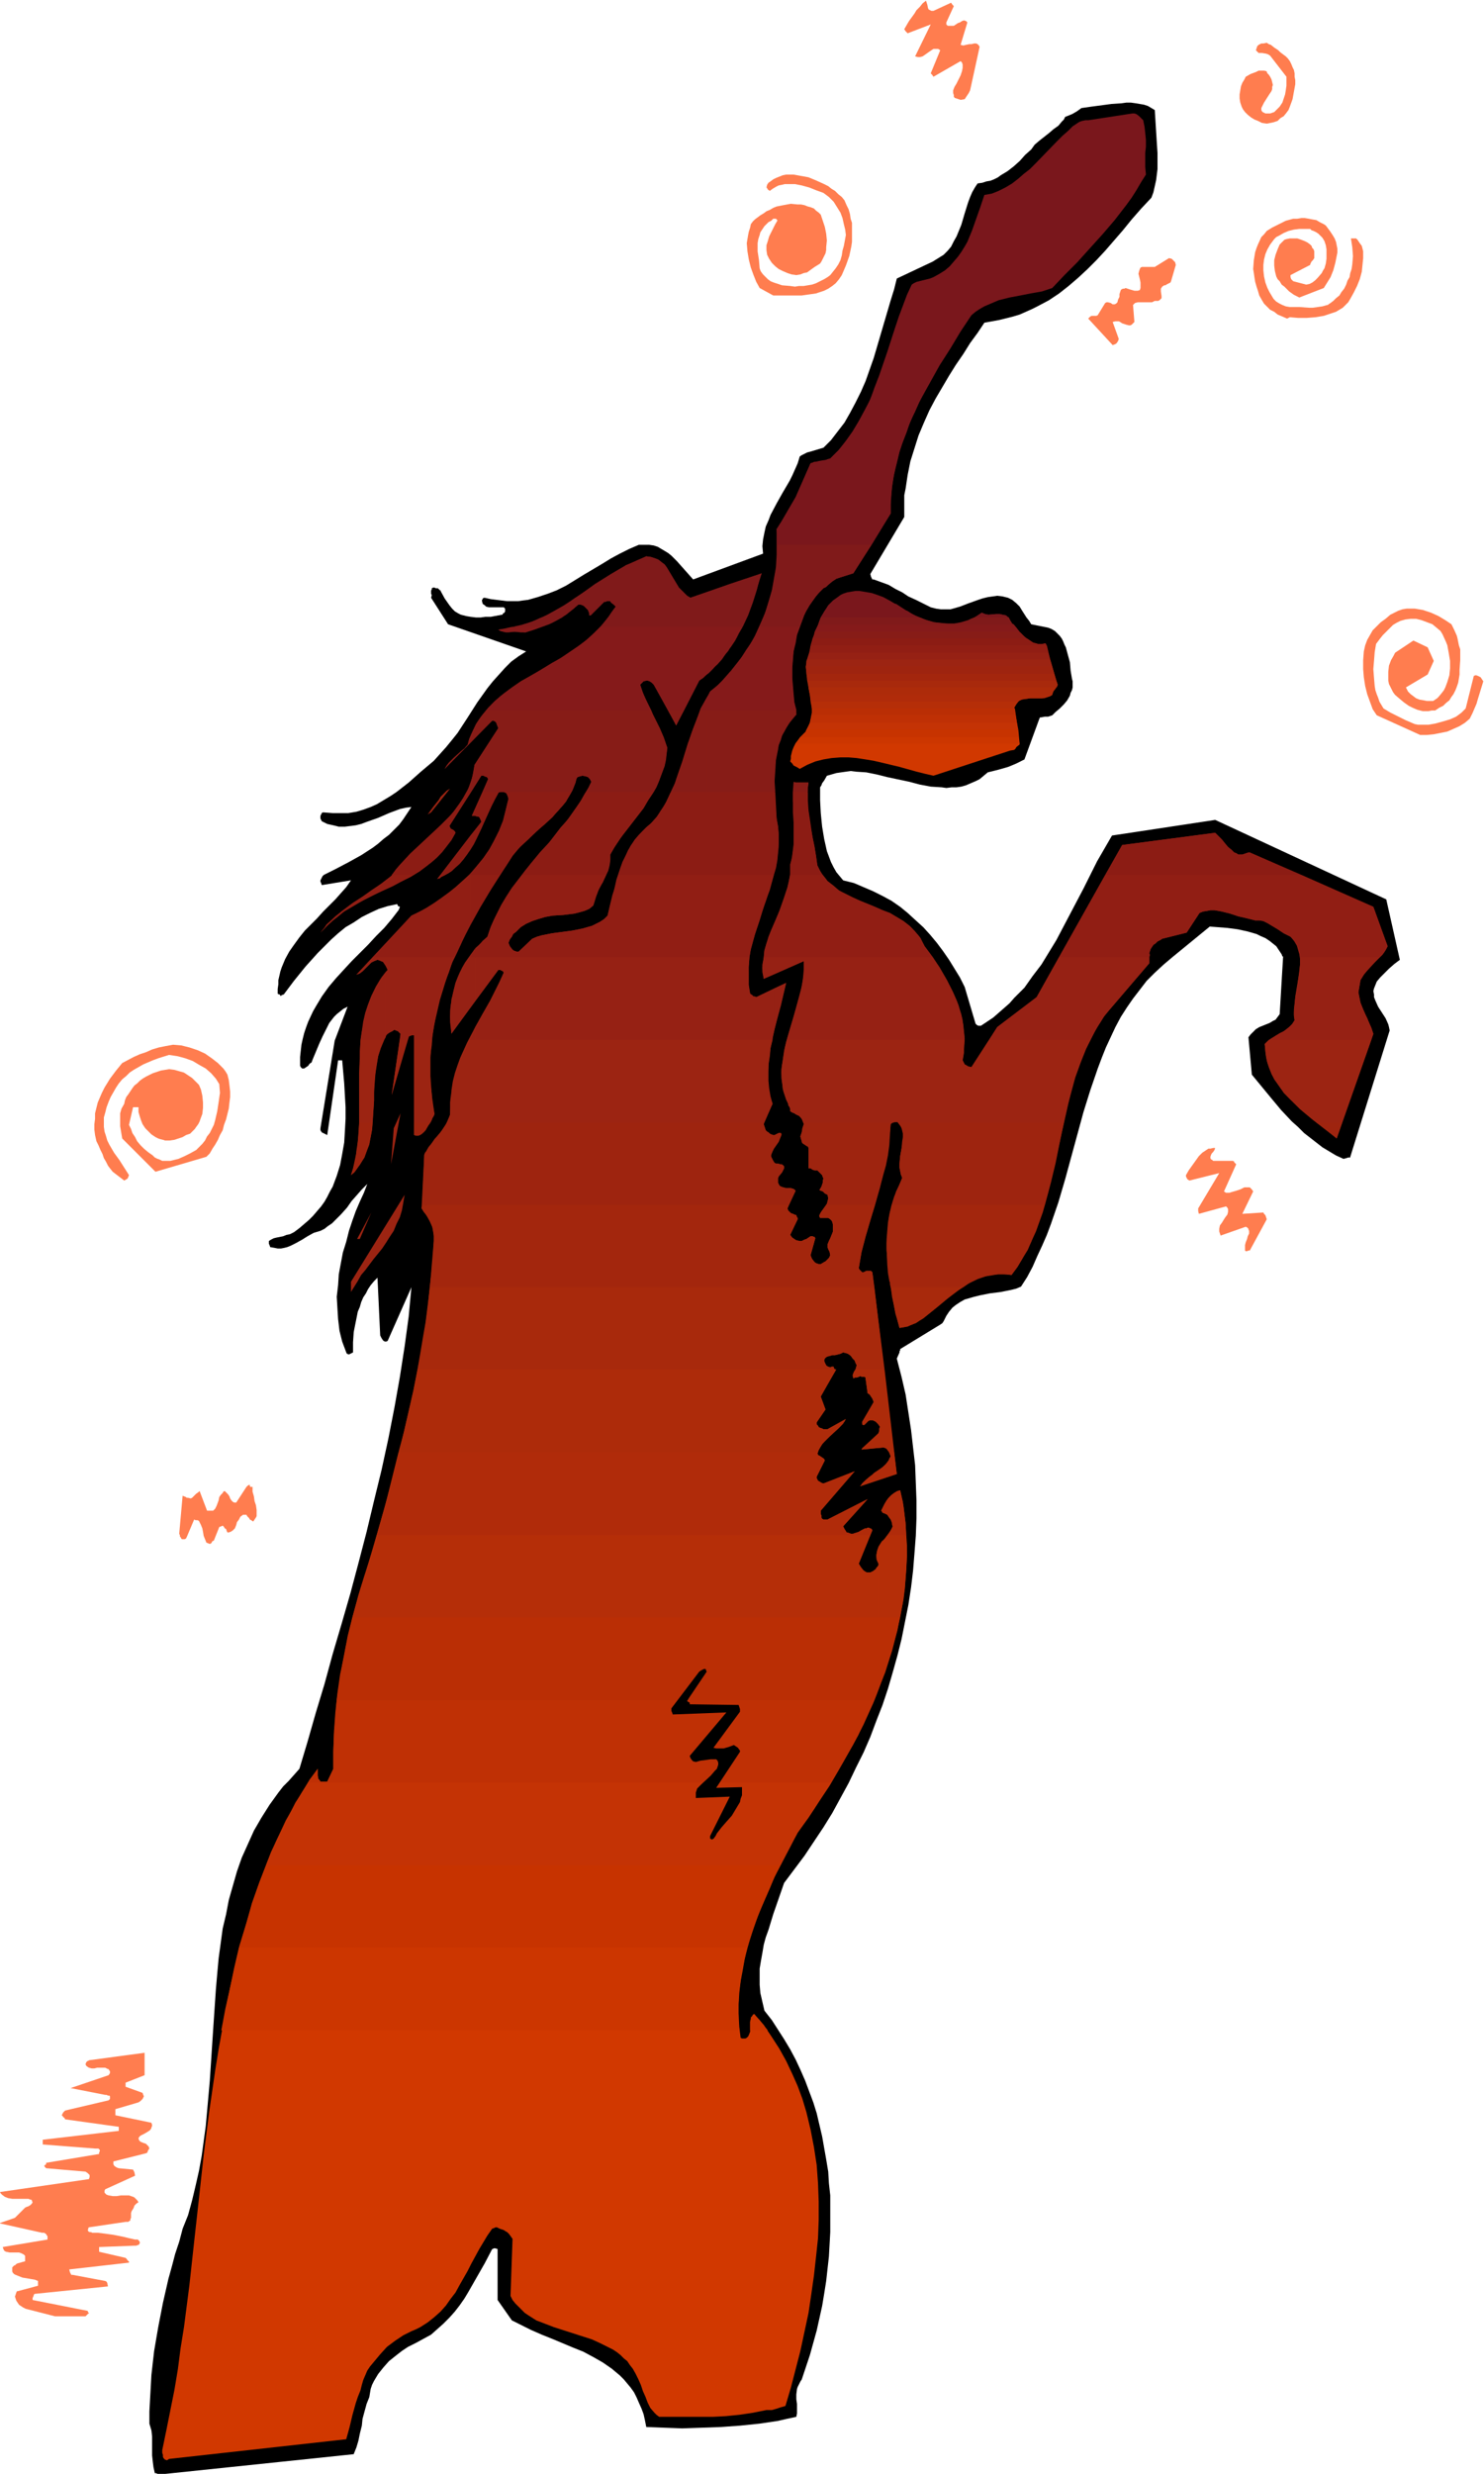 <svg xmlns="http://www.w3.org/2000/svg" fill-rule="evenodd" height="588.515" preserveAspectRatio="none" stroke-linecap="round" viewBox="0 0 2186 3642" width="353.267"><style>.brush1{fill:#000}.pen1{stroke:none}.brush2{fill:#d13800}.brush3{fill:#cc3600}.brush4{fill:#c73300}.brush5{fill:#c43305}.brush6{fill:#bf3005}.brush7{fill:#ba2e05}.brush8{fill:#b52e08}.brush9{fill:#b02b0a}.brush10{fill:#ad2b0a}.brush11{fill:#a8290c}.brush12{fill:#a3260d}.brush13{fill:#9e240f}.brush14{fill:#9c2412}.brush15{fill:#962114}.brush16{fill:#911e14}.brush17{fill:#8c1c14}.brush18{fill:#871c17}.brush19{fill:#851a1a}.brush20{fill:#801a1a}.brush21{fill:#7a171c}.brush22{fill:#ff7d4f}</style><path class="pen1 brush1" d="m234 3643 287-30 2-5 2-5 3-10 2-10 3-12 1-10 3-11 3-11 4-10 1-6 1-6 2-6 3-6 3-5 3-5 8-10 8-9 10-8 9-7 9-6 12-6 11-6 11-6 9-8 9-8 9-9 8-9 7-9 7-10 6-10 12-21 12-21 11-21h1l1-1h3l3 1v75l21 30 14 7 14 7 16 7 15 6 31 13 15 6 15 8 14 8 13 9 6 5 6 5 6 6 5 6 5 6 5 7 4 8 3 7 4 9 3 8 2 9 2 10 26 1 27 1 29-1 28-1 28-2 29-3 27-4 13-3 14-3 1-5v-14l-1-7v-7l1-8 1-3 2-4 2-4 2-3 6-18 6-18 5-18 5-18 4-18 4-18 3-18 3-19 2-18 2-18 1-18 1-18v-54l-2-18-1-17-3-18-3-17-3-17-4-17-4-17-5-16-6-16-6-16-7-16-7-15-8-15-9-15-9-14-9-14-11-14-3-13-3-13-1-12v-24l2-12 2-11 2-12 3-11 4-11 7-23 8-23 8-23 15-20 15-20 14-21 14-21 13-21 12-22 12-22 11-23 11-22 10-23 9-24 9-23 8-24 7-24 7-25 6-24 5-25 5-25 4-26 3-25 2-25 2-26 1-26v-26l-1-26-1-26-3-26-3-26-4-26-4-26-6-26-7-27 4-9v-2l1-1v-2l59-36 3-2 2-3 2-4 2-4 4-6 5-6 5-4 6-4 7-4 7-2 7-2 8-2 15-3 16-2 15-3 8-2 7-3 9-14 8-15 7-16 7-15 7-16 6-16 11-32 10-34 9-33 18-66 10-32 11-32 6-16 6-15 7-15 7-15 8-15 9-14 9-13 10-13 10-13 12-12 13-12 13-11 55-45 13 1 13 1 15 2 14 3 7 2 7 2 6 3 7 3 6 4 5 4 5 4 4 6 2 3 2 3 1 3h1v1l-5 84-3 4-3 4-4 2-5 3-10 4-5 2-5 3-2 2-3 3-3 3-3 4 5 55 14 17 14 17 15 18 16 17 9 8 9 9 9 7 9 7 9 7 10 6 10 6 11 5 4-1 3-1h3v-1l58-186-1-5-1-4-4-9-11-17-4-9-2-5v-4l-1-5 1-4 2-5 2-5 5-6 5-5 4-4 4-4 8-7 4-3 4-3-20-89-252-117-152 23-11 19-11 19-20 40-20 38-10 19-10 19-11 18-11 18-13 17-12 17-15 15-7 8-8 7-8 7-8 7-9 6-9 6h-4l-2-1-2-2-16-54-7-14-8-13-8-13-9-13-9-12-10-12-10-11-11-10-12-11-11-9-13-9-13-7-14-7-14-6-14-6-16-4-5-6-5-6-4-7-4-8-3-8-3-8-2-9-2-9-3-18-2-20-1-19v-19l2-3 1-3 3-4 4-7 7-2 7-2 7-1 7-1 7-1 8 1 15 1 15 3 16 4 33 7 15 4 16 3 16 1 7 1 8-1h7l7-1 7-2 7-3 7-3 6-3 6-5 6-5 16-4 14-4 12-5 12-6 22-60 1-2h2l5-1h5l6-2 5-5 6-5 6-6 5-6 4-7 1-4 2-4 1-4v-9l-1-4-2-12-1-12-3-11-3-11-2-4-2-5-2-4-3-4-4-4-3-3-5-3-5-2-25-5-3-5-4-5-7-11-3-5-5-5-6-5-6-3-8-2-8-1-7 1-7 1-8 2-6 2-14 5-13 5-7 2-7 2h-14l-7-1-8-2-12-6-10-5-11-5-9-6-10-5-10-6-11-4-11-4h-2l-1-2-1-2-1-4 50-84v-32l2-10 3-20 4-20 6-19 6-19 8-19 8-18 9-17 10-17 10-17 10-16 11-16 10-16 11-15 10-15 11-2 11-2 20-5 10-3 9-4 9-4 8-4 17-9 15-10 14-11 14-12 14-13 13-13 13-14 13-15 13-15 13-16 14-16 15-16 3-8 2-9 2-9 1-8 1-8v-24l-1-15-1-16-1-16-1-16-5-3-5-3-6-2-6-1-6-1-7-1h-7l-7 1-15 1-15 2-15 2-14 2-7 5-7 4-5 2-5 2-2 4-3 3-5 6-7 5-7 6-14 11-7 6-5 7-9 8-8 9-9 8-9 7-10 6-4 3-6 3-5 2-6 1-6 2-7 1-4 6-4 7-3 7-3 8-5 16-5 17-7 17-4 7-4 8-5 6-6 6-8 5-8 5-53 25-4 16-5 16-10 34-10 34-5 17-6 17-6 17-7 16-8 16-8 15-8 14-10 13-10 13-11 11-10 3-10 3-4 1-4 2-4 2-3 2-3 10-4 9-4 9-4 8-10 17-9 16-9 17-3 8-4 9-2 9-2 10-1 10 1 11-103 38-8-9-8-9-8-9-8-8-5-4-5-3-5-3-5-3-6-2-7-1h-15l-14 6-14 7-13 7-13 8-27 16-13 8-13 8-14 7-13 5-15 5-14 4-8 1-7 1h-16l-8-1-8-1-8-1-9-2h-1l-2 1v1l-1 1v2l1 4 3 2 2 2 4 1h22l1 1 1 1v4l-1 2-2 1-1 2h-1l-16 3h-8l-7 1h-7l-8-1-6-1-8-2-4-2-5-3-4-4-4-5-7-10-6-11v-1h-1l-3-3h-3l-2-1h-2l-2 1v2l-1 1v5l1 2-1 4 25 39 115 40-11 7-11 8-9 9-9 10-9 10-8 10-15 21-14 22-15 23-8 10-9 11-9 10-9 10-19 16-18 16-9 7-9 7-9 6-10 6-10 6-9 4-11 4-10 3-12 2h-23l-13-1h-2l-1 1-2 4v4l1 2 1 2 8 4 9 2 8 2h9l8-1 8-1 8-2 8-3 17-6 16-7 16-6 9-2 8-1-6 9-6 9-6 8-7 7-8 8-8 6-8 7-8 6-17 11-18 10-19 10-18 9-2 2-2 4-1 2v2l1 2 1 3 43-7-7 10-8 9-8 9-9 9-9 9-9 10-18 18-8 10-8 11-7 10-6 11-5 12-2 6-3 13v6l-1 7v7l2 1h1l1 2h1l1-1 3-1 15-20 17-21 9-10 9-10 10-10 10-10 10-9 11-9 12-7 12-8 12-6 13-6 13-4 14-3 1 2v1h1l2 1-1 3-1 2-10 13-11 13-12 12-12 13-24 24-12 13-11 12-11 13-10 14-9 15-4 7-7 15-3 8-3 9-2 8-2 9-1 9-1 9v13l1 2 1 1 1 1h3l3-2 3-2 2-3 3-2 1-3 5-12 5-12 5-11 5-10 5-10 7-9 4-4 5-4 5-4 6-3-19 50-21 129v3l2 3 2 1 2 1 2 1 2 1 16-110h6l3 34 1 18 1 17v17l-1 18-1 17-3 17-3 16-5 16-3 8-3 8-4 7-4 8-4 7-5 7-6 7-6 7-6 6-7 6-7 6-8 6-6 3-5 1-5 2-5 1-5 1-4 1-4 2-3 2v4l1 2 1 3 6 1 5 1h5l5-1 4-1 5-2 8-4 9-5 8-5 9-5 10-3 6-3 5-4 6-4 4-4 9-9 9-10 7-10 8-9 7-8 8-8-5 13-6 13-6 14-5 14-5 15-4 16-5 16-3 16-3 16-1 16-2 17 1 17 1 16 2 17 4 16 6 16 1 2 3 1 2-1 4-2v-15l1-15 3-15 3-15 3-7 2-7 3-7 4-6 3-6 4-6 5-6 5-5 4 85 2 4 2 3 1 1 2 1h2l2-1 35-79-2 21-2 22-6 44-7 45-8 45-9 46-10 46-11 45-11 46-12 46-12 45-13 45-13 44-6 22-6 22-13 43-12 42-12 40-8 9-8 9-8 8-7 9-13 18-12 19-11 19-9 20-9 20-7 20-6 21-6 21-4 21-5 21-3 22-3 22-2 22-2 23-3 44-3 45-3 46-4 45-2 22-3 22-3 22-4 22-5 22-5 21-6 22-8 20-5 19-6 18-5 19-5 18-8 35-7 36-6 35-4 35-1 18-1 18-1 18v18l3 10 1 9v28l1 9 1 8 2 9h2l2 1 2 1z"/><path class="pen1 brush2" d="m249 3620 261-29 5-18 4-17 5-18 3-9 4-10 2-8 2-7 3-7 3-7 4-6 5-6 5-6 5-6 10-11 12-9 12-8 12-6 7-3 6-3 11-7 10-8 9-8 8-9 7-10 7-9 6-11 12-21 5-10 12-22 6-10 6-10 7-10 3-1 2-1h2l2 1 2 1 3 1 3 1 3 2 2 1 3 3 5 7-3 84 3 6 4 5 5 5 5 5 4 4 6 4 11 7 13 5 13 5 56 18 13 6 12 6 6 3 6 4 5 4 5 5 5 4 4 6 4 5 4 7 4 8 4 9 3 9 4 9 3 8 4 8 6 7 3 3 4 3h79l19-1 20-2 20-3 20-4h8l7-2 6-2 7-2 8-27 7-27 7-27 6-28 6-28 4-27 4-28 3-27 3-28 1-27v-27l-1-27-2-27-4-26-5-26-6-25H308l-8 63-7 64-7 63-7 64-8 62-5 31-4 31-5 30-6 30-6 30-6 29v4l1 3v3l1 2 1 1 1 1 3 1 3-2zm939-510-6-20-7-19-8-18-9-19-10-18-11-17-12-18-14-16-2 1-1 2-2 2v2l-1 5v14l-2 5-1 2-2 2-2 1h-5l-2-1-2-16-1-17v-16l1-17 2-17 3-16 3-17 4-17H352l-7 30-6 29-6 30-11 61-5 31-9 62h880z"/><path class="pen1 brush3" d="M1119 2974v15h12l-6-7-6-8zm0-228v68l15-34 7-17 9-17h-31zm0 68v-68H392l-11 29-10 29-9 30-9 30-7 31-7 31-7 31-6 32h763l-1-11v-11l-1-11 1-11v-11l2-11 3-22 5-22 6-22 7-22 8-21zm0 175v-15l-2-2-2-2-4-5-2 2-2 3-1 3-1 3v13h14z"/><path class="pen1 brush4" d="m1101 2867 7-22 8-23 9-22 9-22 10-21 10-20 11-20 10-19 25-36 12-19 12-19H454l-9 14-8 14-8 14-8 14-14 30-13 30-12 31-11 31-9 33-10 32h749z"/><path class="pen1 brush5" d="m1150 2746 13-25 6-12 6-11 16-22 15-23 16-24 14-24 14-25 14-25 12-26 12-26H496l-2 25-2 26-1 25v25l-9 19h-10l-1-2-2-2-1-5v-10l-12 16-10 17-11 17-9 18-9 18-9 18-9 19-7 19h758z"/><path class="pen1 brush6" d="m1326 2381-4 17-4 16-4 16-5 16-5 16-6 15-6 16-6 15-14 31-15 29-16 28-17 28H454l7-10 7-10v10l1 5 2 2 1 2h10l9-19v-27l1-28 2-28 3-28 4-28 6-28 5-28 7-28h807z"/><path class="pen1 brush7" d="m1335 2260 1 15v16l-1 16-1 16-1 15-2 16-3 15-3 15-3 16-4 15-4 15-5 15-10 29-11 29H496l4-26 4-26 5-26 6-26 6-25 7-26 8-26 8-25 6-19 5-18h727l-17 42 3 5 4 5 3 2 2 1h5l4-2 4-3 1-2 2-2 1-2v-2l-1-4-1-3-1-3v-3l1-5 2-6 3-5 3-4 4-5 3-4h28z"/><path class="pen1 brush8" d="M1294 2277v104h32l4-22 3-24 2-23 1-23-1-24-1-23-3-24-5-24-4 1-5 3-4 3-4 4-3 4-3 5-5 10 1 1 1 2 3 1 4 2 2 3 3 4 2 5v2l1 3-2 4-2 4-5 7-3 4-4 3-5 8zm0-112v14l27-9-4-32h-7l1 3 1 3-1 3-2 3-4 6-5 4-6 5zm0 14v-14l-7 4-3 3-4 3-7 6-3 3-3 4 27-9z"/><path class="pen1 brush8" d="M1294 2381v-104l-2 6-1 6v6l1 3 2 4v2l-1 2-2 2-1 2-4 3-4 2h-5l-2-1-3-2-4-5-3-5 20-49-1-2-2-1-2-1h-2l-2 1h-2l-5 3-5 3-5 1-3 1h-3l-2-1-3-1h-1l-1-2-2-3-1-2-1-2 36-40-59 30h-6l-2-1-1-2v-3l-1-2v-5l50-58-46 18-3-1-3-2-2-1-1-2-1-2v-2l12-24-1-2-1-1-3-2-3-2-2-1-1-3h1v-1H587l-10 40-10 40-23 79-6 21-7 21-6 21-6 21h775z"/><path class="pen1 brush9" d="m1335 2260-1-16-2-17-2-16-4-17-4 1-5 3-4 3-4 4-3 4-3 5-5 10 1 1 1 2 3 1 4 2 2 3 3 4 2 5v2l1 3-1 3-2 3-2 3-3 4h28zm-65-8v8h12l3-7-1-2-2-1h-7l-5 2zm0-41v5l8-9-8 4zm0-27v3l51-17-18-154h-33v11h3l2 1v1l3 22 3 2 2 3 2 3 2 5-17 29v4l1 1h2l1-1 2-2 3-3 2-1h5l2 1 2 1 3 3 3 4v1l-1 3v3l-1 3-24 22v2l31-3h2l2 1 3 3 2 4 2 5-2 3-1 3-4 5-5 5-6 4-6 4-3 3-3 2-6 5-6 6zm0-157v-11h-10l-2 4-1 2v7h1l1-1h3l3-1 2-1 2 1h1zm0 70v-4 4zm0 37v-2l-1 2h1zm0 53v-3l-1 2-2 2 3-1z"/><path class="pen1 brush9" d="M1270 2216v-5l-51 26h-6l-2-1-1-2v-3l-1-2v-5l50-58-46 18-3-1-3-2-2-1-1-2-1-2v-2l12-24-1-2-1-1-3-2-3-2-2-1-1-3 1-3 2-3 4-7 6-6 6-6 13-12 5-6 3-3 2-4-27 15h-6l-2-1-3-1-2-1-1-2-2-2v-3l13-19-7-19 22-40H615l-6 31-14 61-7 31-16 60-17 61h715v-8l-5 3-6 2-2 1h-3l-3-1-3-1h-1l-1-2-2-3-1-2-1-2 28-31z"/><path class="pen1 brush10" d="M1315 2126v12h2l-2-12zm0-231v17l4 22 3 10 3 11 6-1 6-1 6-3 6-2 6-4 5-3 11-9 11-9 12-10 12-9 12-9h-103zm0 17v-17h-3l2 9 1 8zm0 226v-12l-27-231H633l-3 31-4 30-5 31-6 30-6 30-7 31-7 30-8 30h618l1-3 2-4 4-6 5-6 7-6 12-11 6-6 2-4 2-3-27 15h-6l-2-1-3-1-2-1-1-2-2-2v-3l13-19-7-19 23-40h-2l-1-1-1-2v-1h-3l-2 1-3-1-2-1-1-1-1-2-1-2-1-3 1-3 2-2 2-1 4-1 3-1h4l4-1 4-1 4-2 4 1 3 1 3 2 2 2 2 3 3 3 1 3 2 4-1 3v2l-3 4-2 5v2l1 3h1l1-1h3l3-1 2-1h5l2 1 1 1v1l3 22 3 2 2 3 2 3 2 5-17 30 1 1v2h1v1l2-1 1-1 2-2 2-2 2-1h5l2 1 2 1 3 3 3 4v1l-1 3v3l-1 3-25 24 32-3 3 1 2 1 2 3 2 2h5z"/><path class="pen1 brush11" d="M1231 2016h1-2l-1-1-1-2v-1h-3l-2 1-3-1-2-1-1-1-1-2-1-2-1-3 1-3 2-2 2-1 4-1 3-1h4l4-1 4-1 4-2 4 1 3 1 3 2 2 2 2 3 3 3 1 3 2 4-1 3-1 3h43l-18-143-2-2h-7l-4 2h-2l-2-2-2-2-1-2 4-23 6-23 7-24 7-23h-72l-5 7-3 4-2 4v2l1 2h12l3 2 2 2 1 2 1 4v10l-2 5-2 5-2 4-2 5v4l1 3 2 4 1 5-1 2-1 2-3 3-2 2-2 1-5 3h-3l-3-1-2-1-2-2-3-4-2-5 7-25-1-2h-1l-2-1h-3l-3 2-3 2-3 1-4 2h-3l-5-1-3-2-3-2-3-4 11-23v-2l-1-1-1-3-3-1-2-1-3-1-2-2-2-2-1-3 2-5H622l-1 5 4 4 3 6 4 5 3 6 2 7 1 6 1 7v7l-2 24-2 24-2 23-3 24-3 24-4 23-4 24-4 23h616zm83-242-3 11-2 11-1 11-1 12-1 11v11l1 11 1 11 3 23 3 23 5 23 6 23 5-1 5-1 9-3 9-5 9-6 9-7 10-8 18-15 10-8 10-6 10-7 11-5 6-2 6-2 6-1 6-1 6-1h13l7 1 8-11 8-13 6-12 7-13 5-13 5-14 5-13 4-14h-224z"/><path class="pen1 brush12" d="M1310 1788v98l1 2v3l1 4h106l8-5 8-4 8-4 9-3 9-2 10-1h9l11 1 9-12 7-12 8-13 6-14 6-13 5-14 5-14 4-14 8-30 7-29 6-30 6-29h-244l3 3 2 5 2 4v15l-2 11-2 11-1 11v6l1 5 1 5 2 5-6 14-6 14-4 13-3 13zm0-135v21l1-9 1-10 2-2h-4zm630 0 15 11 7 6 7 6 8-23h-37zm-630 21v-21h-126v2l-2 6-1 6-2 6 1 4 1 3v1l1 2 3 2 3 2 2 1 1 2v30h3l3 2 3 1h4l2 2 5 5 1 3 1 2-1 3v3l-2 6-3 5 2 1 3 1 3 3 4 2 1 5-1 4-1 4-2 3-5 7-2 3-2 4v2l1 2h12l3 2 2 2 1 2 1 4v10l-2 5-2 5-2 4-2 5v4l1 3 2 4 1 5-1 2-1 2-3 3-2 2-2 1-5 3h-3l-3-1-2-1-2-2-3-4-2-5 7-25-1-2h-1l-2-1h-3l-3 2-3 2-3 1-4 2h-3l-5-1-3-2-3-2-3-4 11-23v-2l-1-1-1-3-3-1-2-1-3-1-2-2-2-2-1-3 12-26-1-1-1-1-2-1-3-1h-7l-4-1-3-1-2-1-1-1-2-4v-6l1-3 5-6 3-6v-3l-2-2-2-1h-2l-3-1h-3l-2-1-2-3-1-2-1-2-1-2v-3l2-5 2-4 7-10 2-5 2-5v-2l-1-1h-3l-4 2-2 1h-2l-3-1-2-1-2-2-2-1-2-2-1-3-1-3-1-3v-2H658l-3 5-4 6-7 9-8 10-4 6-4 6v94l5 9 4 9 1 5 1 5v10l-2 35-2 16-2 17h655l-3-22-2-2h-7l-4 2h-2l-2-2-2-2-1-2 2-12 2-12 6-23 7-24 7-23 7-24 6-25 3-12 2-12 2-13 1-13z"/><path class="pen1 brush12" d="M1310 1886v-98l-2 12-1 12-1 13v12l1 25 1 12 2 12zm-682-233v9l3-5 3-4h-6zm0 9v-9h-18v18l3 1h2l3-1 2-1 2-2 2-1 4-5zm0 127v-94l-1 1-1 1-1 3-4 79 3 5 4 5zm-99-136-1 19-2 20-4 19-2 9-3 10 5-4 3-4 6-9 6-9 3-9 4-10 2-11 2-10 1-11h-20z"/><path class="pen1 brush13" d="m1161 1750 1 24 10-21-1-1-1-1-2-1h-7zm0-219v96l2 3 1 3v3l3 2 3 1 3 2 3 1 2 2 3 3 1 3 2 5-2 6-1 6-2 6 1 4 1 3v1l1 2 3 2 3 2 2 1 1 2v30h3l3 2 3 1h4l2 2 5 5 1 3 1 2-1 3v3l-2 6-3 5 2 1 3 1 3 3 4 2 1 5v4l-1 3-2 3h72l8-29 4-15 4-14 3-15 2-15 1-16 1-15 1-1 2-1 3-1h4l3 4 3 4 1 5 1 4v5l-1 6-1 11-2 11-1 11v6l1 5 1 5 2 5-4 10-5 10-3 10-3 10h224l5-15 4-16 7-31 7-31 7-31 7-31 4-16 4-15 5-14 5-15 6-14 7-14h-149l-26 40-5-1-3-2-2-1-1-2-1-2-1-2 1-8 1-8 1-14h-260zm708 0-6 6 1 12 2 12 3 10 4 10 6 10 6 9 6 9 8 8 8 8 8 8 18 15 36 28 51-145h-151zm-708 96v-96h-2l-3 12-2 13-2 12-1 11 1 12 1 12 4 11 2 6 2 5v2z"/><path class="pen1 brush13" d="M1161 1774v-24l-3-1h-4l-3-1-2-2-1-1-2-4v-6l1-3 5-6 3-6v-3l-2-2-2-1h-2l-3-1h-3l-2-1-2-3-1-2-1-2-1-2v-3l2-5 2-4 7-10 2-5 2-5v-2l-1-1h-3l-4 2-2 1h-2l-3-1-2-1-2-2-2-1-2-2-1-3-1-3-1-3 13-30-3-11-2-12-1-11v-24l2-12 1-12 3-12H691l-6 12-6 13-4 13-4 13-4 14-2 15-1 15-1 15-3 7-3 7-4 6-4 6-9 10-4 6-5 6v85h531-1zm-530-243v125l5-8 2-4 2-4-2-14-2-14-1-14-1-14v-27l1-13 1-13h-5zm0 125v-125h-21v140l3 1h3l3-1 3-2 2-2 3-3 4-8zm0 118v-85l-6 11-3 74h9zm-100-243-1 25-1 24v26l1 25-1 25-2 25-2 13-1 12-3 12-4 12 5-5 4-5 4-5 3-5 3-6 3-6 4-11 3-13 2-12 1-14 1-13 1-14v-13l1-14 1-13 2-13 2-13 4-12 5-12h-35zm58 0-12 81 23-81h-11z"/><path class="pen1 brush14" d="M1141 1455v60l9-34 4-17 4-17-17 8z"/><path class="pen1 brush14" d="M1141 1409v25l43-19v12l-1 12-2 14-3 13-4 13-4 14-8 27-4 14-3 13-2 14-2 13v13l1 7 1 6 1 7 2 6 2 6 3 6 2 4 1 3v4l3 1 3 2 5 3 3 1 2 3 2 3 2 4h130l3-1h6v1h244l5-23 6-22 6-22 8-22 8-20 5-10 5-10 5-10 6-9 6-10 7-8 59-69v-9h-133l-33 59-58 44-38 59-5-1-3-2-2-1-1-2-1-2-1-2 2-11v-11l1-10-1-10-1-10-2-10-5-19-4-10-4-9-9-18-10-17-11-17h-233zm774 0v11l-1 12-2 11-2 12-2 12-1 12-1 11v6l1 6-4 6-5 5-5 4-6 4-13 7-6 4-5 5 1 10 1 9 2 9 3 8 3 8 4 8 5 7 5 7 6 7 6 7 13 12 14 12 14 12h37l46-131-3-9-4-9-2-5-2-4-4-9-4-10-1-5-1-5-1-5 1-6 1-6 1-6 3-5 3-5 7-8 15-16h-117zm-774 25v-25h-16l-1 8-1 8 1 8 1 8 16-7z"/><path class="pen1 brush14" d="M1141 1515v-60l-27 13-2-1h-2l-2-2-3-2-2-13v-27l1-14H691l-5 8-4 7-4 8-4 8-3 7-2 8-2 9-2 7v50l69-93h3l2 1 2 1 1 2-5 11-5 10-10 20-12 21-11 20-11 21-5 11-5 11-4 11-4 12-3 12-2 13v48h460l13-28-2-6-2-7-2-13-1-14 1-14 1-14 2-14 3-14 3-14zm-476-106v11l2-5 3-6h-5zm0 11v-11H549l-24 26 5-2 4-3 6-6 4-4 3-3 4-2 5-2 3 1 2 1 3 1 2 1 1 2 1 2 2 3 1 4-5 6-4 5-8 13-6 13-5 13-4 13-3 14-3 14-2 15-1 14v15l-1 30v60h20l1-17 1-16v-17l1-16 2-16 3-16 2-7 2-8 3-7 4-6 1-3 2-2 3-2 4-2 3-2 2 1 3 1 2 2 2 2-13 90 25-85v-1l2-1 3-1h3v129h24l2-4 1-3 2-3 1-3-3-15-1-15-2-15v-42l2-14 1-14 2-14 3-13 3-13 3-13 4-13 4-13 9-26z"/><path class="pen1 brush14" d="M665 1521v-50l-1 13-1 13 1 12 1 13v-1zm0 132v-48l-1 9-1 9v18l-2 6-1 3-2 3h7z"/><path class="pen1 brush15" d="m1606 1531 6-11 7-12 7-11 8-10 59-69v-15l1-3 1-3 2-3 2-3 3-2 3-3 4-2 3-2 36-9 19-29 5-2 6-1 5-1h6l6 1 5 1 12 3 6 2 6 2 13 3 12 3h6l6 1 6 3 5 3 10 6 9 6 10 5 5 6 4 6 2 7 2 7 1 7v8l-1 8-1 8-2 16-3 17-1 8-1 9v8l1 8-3 5-4 4-5 4-4 3-6 3-5 3-11 7h151l3-9-3-9-4-9-2-5-2-4-4-9-4-10-1-5-1-5-1-5 1-6 1-6 1-6 5-8 5-6 11-12 6-6 5-5 5-7 3-6-21-58-106-47h-289l-101 180-58 44-12 19h149zm-465-76v60l4-17 5-17 4-17 4-17-17 8z"/><path class="pen1 brush15" d="M1141 1359v75l43-19v20l-1 7-3 14-4 15-8 30-9 30h262l-1-10-1-9-1-10-2-9-3-9-3-9-4-9-4-9-9-17-9-16-11-16-11-15-3-6-3-6-4-5-4-4-4-5-4-4-9-7-10-6-10-6-11-4-11-5-22-9-11-5-10-5-10-5-8-7-9-7-3-4-4-5h-48l-2 9-2 9-6 18-6 17-7 18zm0 75v-75l-8 20-4 10-3 11-1 10-2 10v11l2 10 16-7z"/><path class="pen1 brush15" d="M1141 1515v-60l-27 13-2-1h-2l-2-2-3-2-2-10-1-11v-11l1-11 1-11 2-11 3-11 3-11 7-21 7-23 8-22 6-22H911l-4 15-5 15-7 30-5 5-6 4-6 3-6 3-7 2-7 2-15 3-15 2-15 2-15 3-7 2-7 3-20 19h-3l-3-1-2-1-2-2-3-4-2-5 2-5 3-4 2-4 4-3 7-7 8-5 9-4 9-3 10-3 11-2 16-1 16-2 8-2 7-2 7-3 6-5 2-6 2-7 2-5 2-6 6-10 5-11H769l-8 11-8 10-7 11-7 11-6 12-6 12-5 12-4 12-9 9-9 8v78l34-46h3l2 1 2 1 1 2-5 11-4 10-10 20-23 39v19h438v-4l1-4 2-8zm-441-227v59l18-30 18-29h-36zm0 59v-59h-9l-10 9-10 9-10 8-11 8v139l5-15 6-14 5-15 7-14 13-28 14-28z"/><path class="pen1 brush15" d="M700 1474v-78l-5 7-5 7-5 7-4 7-4 8-3 7-3 8-4 16-3 16-1 9v17l1 8 1 9 35-48zm0 57v-19l-4 10-5 9h9zm-50-243v3l6-3h-6zm0 3v-3h-1l-5 6 4-1 2-2zm0 170v-139l-10 7-11 7-12 7-11 5-38 41v33l1 2 2 4-2 2-1 1v95l1-2 2-2 3-2 4-2 3-2 2 1 3 1 2 2 2 2-1 9h11l2-4v-1l2-1 3-1h3v7h26l3-18 3-17 4-18 4-17zm-82-165v13l20-10 10-5 10-6h-31v1l-5 4-4 3zm0 13v-13l-13 10-13 9-26 17-12 9-12 10-11 10-4 6-5 6 5-5 6-6 11-10 11-9 12-7 13-8 12-6 26-13zm0 113v-33l-43 46 5-2 4-3 6-6 4-4 3-3 4-2 5-2 4 1 4 2 2 3 2 3z"/><path class="pen1 brush15" d="M568 1526v-95l-8 11-7 12-6 12-5 13-4 12-3 13-2 14-2 13h35l2-4v-1z"/><path class="pen1 brush16" d="m1693 1409 1-3-1-3 1-3 1-3 2-3 2-3 3-2 3-3 4-2 3-2 36-9 19-29 5-2 6-1 5-1h6l6 1 5 1 12 3 6 2 6 2 13 3 12 3h6l6 1 6 3 5 3 10 6 9 6 10 5 3 3 3 4 2 4 2 3 2 4 1 4 1 8h117l4-3 3-4 3-5 2-4-21-58-182-80h-2l-3 1-3 1-3 1h-6l-3-2-3-1-4-4-5-4-5-6-4-5-5-5-5-5-137 18-93 165h133zm-557-40v40h238l-6-8-6-8-4-7-3-6-4-5-4-5-5-4-5-4-10-8-11-6-11-6-24-10-23-9-12-6-10-6-10-7-4-4-5-4-3-5-4-5-3-6-3-6-2-13-2-14-3-14-2-13-2-14-2-13-1-14v-13h-22v13l1 14 1 27v14l-1 13-2 14-3 12v13l-2 13-3 12-4 12-4 12-5 11-10 23zm0-203v133l4-12 3-11 2-12 1-12 1-11v-12l-1-12-2-12-2-39h-6zm0 133v-133H988l-7 15-4 7-4 6-4 7-11 12-6 5-6 6-6 7-6 7-5 7-4 8-4 8-4 8-3 8-6 18-4 18-5 18-4 17-5 5-6 4-6 3-6 3-7 2-7 2-15 3-15 2-15 2-15 3-7 2-7 3-20 19h-3l-3-1-2-1-2-2-3-4-2-5 2-5 3-4 2-4 4-3 7-7 8-5 9-4 9-3 10-3 11-2 16-1 16-2 8-2 7-2 7-3 6-5 1-5 2-5 3-9 4-8 4-8 4-8 4-10 1-4 1-6 1-5v-7l7-12 8-12 17-22 17-22 7-12 8-12H863l-8 14-9 13-9 13-11 12-20 26-22 25-10 12-10 13-10 13-9 14-8 14-7 14-7 15-5 15-7 6-6 7-6 7-6 7v3h411l2-13 4-14 4-14 4-13 5-14 5-14 4-14 4-14zm0 110v-40l-4 10-3 10-3 10-1 10h11zm-443-123v76l15-27 15-25 16-25 16-25 11-13 12-11 12-12 12-10 12-11 10-12 5-5 5-7 4-6 4-7h-98l2 2 1 2 1 2 1 4-4 16-4 16-6 15-7 14-7 13-9 13-9 11-10 12zm0-56v20l5-9 6-11 10-21 10-22 5-10 6-11h-24l-16 35h5l2 1h2l2 1 1 2 1 2 1 3-16 20zm0 20v-20l-49 64 8-4 8-4 6-4 6-6 6-6 5-6 5-6 5-8z"/><path class="pen1 brush16" d="M693 1362v-76l-9 9-10 10-11 8-11 8-11 8-11 7-12 6-12 6-57 61h121l11-24 12-23zm0 47v-3l-1 2-1 1h2zm-6-243-5 9-5 8-6 8-6 8-14 14-15 14-15 14-16 15-15 16-7 8-6 9-14 11-15 10-14 10-14 9-13 10-13 10-6 6-5 6-6 6-5 6 6-6 5-6 6-5 7-5 12-10 14-8 14-8 13-7 29-13 13-7 14-7 13-8 12-9 12-10 5-5 5-6 5-6 5-7 5-7 4-7-1-2-1-1-1-1-2-1-2-1-1-2-1-2 32-50h-7z"/><path class="pen1 brush17" d="m1917 1288-76-33h-2l-3 1-3 1-3 1h-6l-3-2-3-1-4-4-5-4-5-6-4-5-5-5-5-5-137 18-25 44h289zm-748-136v136h43l-4-6-4-8-2-15-3-16-6-31-2-15-2-15v-15l1-7 1-8h-22zm0-107v11l4-4v-7h-4zm0 11v-11h-137l-5 12-5 13-9 25-8 26-9 26v141h144l3-10 2-11 1-10 1-10v-21l-1-10-2-11-2-20-1-20v-30l1-10 1-9 2-10 2-9 3-9 3-8 5-8 5-8 6-8zm0 232v-137l-1 14v31l1 15v32l-2 16-1 7-2 7v15h5zm-173-243v23l12-23h-12zm0 23v-23h-12l12 23zm0 220v-141l-3 10-5 10-4 9-5 9-6 9-6 9-7 8-8 7-4 4v66h48zm-48-243v143l6-9 6-9 6-10 5-11 4-11 4-11 2-13 2-13-5-15-6-14-7-14-3-6-3-7h-11zm0 143v-143H717l-9 11-4 6-3 6-4 7-3 7-3 7-2 7-5 6-5 4-10 9-8 8-3 4-3 5 70-71h2l2 1 2 2 1 3 2 5-35 54-1 7-1 6-2 7-2 6-4 11-6 11-7 10-7 10-8 9-9 9-18 18-20 18-10 9-9 10-9 10-9 11h31l9-6 9-6 9-6 8-7 8-8 7-9 7-9 6-11-1-2-1-1-1-1-2-1-2-1-1-2-1-2 47-74h3l2 1 3 1 1 1 1 2-24 54h5l2 1h2l2 1 1 2 1 2 1 3-60 78h7l8-5 6-5 7-6 6-7 5-7 5-7 5-8 4-8 8-17 7-17 8-17 9-17 3-1h5l2 1 2 1 1 2 1 3 1 3-2 8-2 9-4 16-6 15-7 14-8 14-9 13-10 12-10 11h45l10-14 9-14 6-8 7-7 14-13 14-13 14-13 12-12 6-7 6-7 4-8 5-8 3-8 3-9 1-2 1-1 3-1 4-1 5 1 3 1 3 3 2 4-4 9-6 9-5 9-6 9-12 17-13 17-14 17-15 16-14 17-13 17h124l3-6 2-8 1-7v-9l5-9 6-9 12-18 13-17 13-17zm0 100v-66l-7 7-6 7-5 8-5 8-4 9-4 8-3 10-3 9h37z"/><path class="pen1 brush18" d="M1173 1152v14h17v-7l1-7h-18zm0-229v14l2-7 3-7h-5zm0 14v-14h-54l-7 14-8 13-8 13-9 12-9 12-10 11-10 10-12 10-2 5-3 4v139h101l-1-16 1-15 1-16 3-15 1-7 3-7 2-7 4-7 3-6 4-6 5-6 5-6-3-14-1-14-2-14v-30l1-14 2-15 3-14z"/><path class="pen1 brush18" d="M1173 1166v-14l-4-1v8l-1 7h5zm-132-243v70l8-8 8-7 7-8 6-9 7-9 6-9 5-10 6-10h-53zm0 70v-70H884l-7 7-6 6-14 12-15 10-15 10-30 18-30 17v163h75l2-4 4-10 1-5 1-2 1-1 3-1 4-1 5 1 3 1 3 3 2 4-4 8-4 7h100l4-7 3-7 3-8 3-8 3-8 2-9 1-9 1-9-5-13-5-12-5-11-6-12-10-22-5-11-4-12 1-1 2-2 2-2 4-1h2l3 1 3 2 3 3 33 60 34-66 6-4 5-5zm0 173v-139l-9 16-6 17-7 18-11 36-6 18-6 17-8 17h53zM767 923v8h7l6-2 6-2 11-4h-30zm0 8v-8h-13l-5 1-4 1-11 2 3 2 4 1 4 1h4l9-1 9 1zm0 235v-163l-13 9-12 9-12 10-11 11-9 11-5 7-4 6-7 15-3 7-2 8-5 6-5 4-10 9-8 8-3 4-3 5 70-71h2l2 1 2 2 1 3 2 5-35 54-2 11-2 10-3 10-5 9h7l15-24h3l2 1 3 1 1 1 1 2-8 19h56z"/><path class="pen1 brush19" d="M1077 987v58h96l-3-12-1-12-1-12-1-12v-13l1-12 1-13 3-12 2-12 4-11 4-11 4-11 6-10 6-10 7-8 8-8 4-2 3-3 6-5 3-2 3-2 3-1 3-1 19-6 27-42h-139v13l-1 13-1 13-2 12-3 13-3 12-4 12-4 12-5 12-5 11-5 11-6 11-7 10-7 11-7 9-8 10zm0-128v91l8-11 6-12 6-13 6-13 5-13 9-28 5-16-45 15zm0 91v-91l-60 21-5-3-4-4-4-4-4-4-6-10-6-10-6-10-3-4-4-3-5-4-5-2-6-2-7-1-15 7-15 6-13 8-13 8-26 17-24 16-12 9-13 7-13 7-13 7-14 5-15 5-15 4-8 1-9 1 4 2 5 1h26l5 1 13-4 11-4 11-4 10-5 9-5 8-6 8-6 8-7h3l3 1 2 1 2 2 4 4 2 5v3h2l1-1 2-2 4-4 4-4 4-4 2-2 2-2 1-1h2l2-1h5l1 2 4 3 3 3-5 7-5 7-10 13-11 11-12 11-12 9-13 9-13 9-13 7-26 16-13 8-13 8-12 8-12 9-10 9-10 11h242l-9-18-4-10-3-9 1-1 2-2 2-2 4-1h2l3 1 3 2 3 3 21 37h24l22-43 7-6 7-5 6-6 6-7 6-6 5-7 6-7 4-8z"/><path class="pen1 brush19" d="M1077 1045v-58l-7 8-7 8-8 8-9 7-7 13-7 14h45z"/><path class="pen1 brush20" d="M1120 919v4h58l3-8 3-8 4-8 4-7 5-7 5-7 5-6 6-6 4-2 3-3 6-5 3-2 3-2 3-1 3-1 19-6 55-88v-20l2-19 3-19 4-18h-122l-2 1-3 1-11 25-11 25-7 12-7 12-7 12-7 11v38l-1 18-3 17-3 17-5 17-5 17-7 16zm0-74v2l1-1 1-2-2 1zm0 2v-2l-103 35-5-3-4-4-4-4-4-4-6-10-6-10-6-10-3-4-4-3-5-4-5-2-6-2-7-1-14 6-13 6-13 7-12 7-24 15-22 16-23 15-12 7-12 7-12 5-13 6-14 4-14 3h43l8-3 8-3 7-4 7-4 7-4 6-5 6-5 6-5h3l3 1 2 1 2 2 4 4 2 5v3h2l1-1 2-2 4-4 4-4 4-4 2-2 2-2 1-1h2l2-1h5l1 2 4 3 3 3-6 8-5 8-6 7-6 7h210l8-17 7-19 6-19 5-21z"/><path class="pen1 brush20" d="M1120 923v-4 2l-1 2h1z"/><path class="pen1 brush21" d="m1284 802 28-46v-13l1-14 1-13 2-13 3-13 3-12 3-13 4-12 5-13 4-12 10-23 11-23 12-23h-78l-6 17-7 16-8 15-8 15-9 15-9 14-11 12-12 12-4 1-4 2-8 1-7 2-6 1-11 25-11 25-7 12-7 12-7 12-7 11 1 12v11h139z"/><path class="pen1 brush21" d="m1321 680 4-15 5-15 6-15 5-15 7-14 6-14 15-27 15-27 16-25 15-25 16-24 6-5 6-4 7-4 7-3 7-3 7-3 16-4 16-3 15-3 17-3 15-5 18-19 19-19 18-20 19-21 18-21 17-22 8-11 7-11 7-12 7-11-1-11v-21l1-9v-10l-1-10-1-9-2-10-3-3-3-3-4-3-3-1h-3l-65 10h-4l-5 1-3 1-2 1-9 6-7 7-8 7-8 8-32 33-8 8-9 7-8 7-9 7-10 6-10 5-10 4-11 2-6 18-6 17-6 17-7 17-4 7-5 8-5 7-6 7-6 7-7 6-8 5-9 5-5 2-4 1-4 1-4 1-8 2-4 2-3 2-7 15-6 16-6 16-6 18-11 34-12 35-7 18-6 17-8 16-9 16-9 15-10 14-11 14-6 6-6 6-6 2-7 1-5 1-6 1h122z"/><path class="pen1 brush22" d="M81 3410h45l2-2 1-1 1-1h1v-1h-1v-1l-1-2-81-16v-3l1-2 1-3 1-1 108-11-1-5-1-2-2-1-48-9h-2l-1-2-1-2-1-4 88-10v-2h-1v-1h-1l-1-2-2-2-39-9v-7l53-2h2l2-1h1l1-1 1-2v-1l-1-2-2-2h-4l-9-2-8-2-15-3-15-2-8-1h-8l-2-1h-2l-2-1v-1l-1-1 1-1v-2l1-1 54-8h4l1-1 2-1v-2l1-2v-7l1-3 2-3 1-2 1-3 3-3 3-2-2-3-2-2-2-2-2-1-6-2h-12l-6 1h-6l-6-1-3-1-1-1-1-1-1-1v-3l1-2 44-20-1-5-1-2-1-2-21-2-3-1-3-2-1-1-1-2v-4l48-12 2-1 1-3 2-3-1-3-2-2-2-2-3-1-5-2-2-2-1-3 1-2 2-2 6-3 5-3 3-2 2-3v-1l1-2v-2l-1-3-53-11v-9l34-10 3-2 3-3 1-2 1-2-1-2-1-3-25-9v-6l28-11v-33l-82 11-1 1h-1l-2 2-1 3 1 2 1 1 3 2 4 1h4l4-1h12l4 2h1l1 2 1 1v3l-2 3-56 19 51 10h2l2 1h2l1 1v4l-2 2-64 15-1 1-2 2-2 4 1 1 1 1v1h1l1 1 1 2 79 11v6l-112 13v7l77 6h5l1 1 1 1v2l-1 2v2l-78 13v2l-1 1h-1v1h-1l1 2 2 2 58 5 3 2 2 2 1 1v3l-1 3-131 19 1 2 2 2 4 3 5 2 6 1h24l2 1h1l2 1v1l1 2-1 2-2 2-3 2-3 1-2 1-15 15-23 8 63 14h3l3 2 1 2 1 1v5l-66 11 1 3 1 2 1 1 2 1 5 1h14l3 1 2 1 2 1 2 2v8l-4 1-3 1-4 1-2 1-2 2h-1l-1 1-2 2v6l1 2 2 2 2 1 5 2 5 2 12 2 6 1 5 2v7l-30 8h-1l-1 2-1 3-1 3 1 3 1 3 2 3 2 3 3 2 3 2 4 2 4 1 39 10z"/><path class="pen1 brush1" d="m1051 2707 3-4 2-4 7-9 7-8 8-9 6-10 3-5 3-5 1-5 2-5v-12l-38 1 35-53v-2l-1-1-2-3-3-2-3-2-8 3-7 2h-11l-4-1 39-53v-4l-1-3-1-3-72-1v-2l-1-1-2-1-1-1 1-1 1-2 27-40-1-2v-1l-1-1h-2l-2 1-2 1-3 2-41 54v4l1 2 1 3 79-3-54 64 1 3 2 3 2 2 4 1 7-2 8-1 7-1h8l2 2 1 3v3l-1 3-1 3-3 3-6 7-14 13-3 3-3 3-1 3-1 3v8l50-2-29 58v4h1l1 1h1l2-1z"/><path class="pen1 brush22" d="m309 2273 2-1 1-1v-1l1-1 2-1 8-20 3-1 2-1 1 1 1 1 1 2 2 1 1 3 1 2h2l3-1 3-2 3-3 2-5 1-4 3-4 2-4 4-3h5l1 2 3 3 1 2 2 1 3 2 2-3 2-3 1-2v-9l-1-7-2-6-1-7-2-7v-7h-3l-1-1v-2h-1l-2 1-1 1-1 1-15 23h-3l-2-1-2-2-2-3-1-3-2-3-2-2-3-3-2 1-1 2-3 3-2 3-1 5-3 8-2 4-3 3h-9l-11-29-2 2-3 2-2 2-3 3-1 1-2 1-4-1h-2l-1-1-5-2-5 56 1 2v2l1 1 1 2 1 1h4l2-1 1-2 11-26 2 1h3l2 1 1 2 2 4 2 5 1 5 1 6 2 5 2 5 5 2z"/><path class="pen1 brush14" d="m517 1902 5-8 5-8 5-9 6-7 12-16 13-16 6-9 5-8 6-9 4-10 5-10 3-10 2-11 2-12-79 128v15zm66-10 23-49-23 49z"/><path class="pen1 brush22" d="m1841 1841 25-46-1-3-1-3-2-2-1-2-31 2 16-33-2-3-2-2-1-1h-8l-6 3-6 2-7 2-3 1h-5l-3-2 18-40-1-1-1-1-1-1v-1l-2-1h-29l-2-2h-1l-1-2v-2l1-3 1-2 2-2 2-3 1-3h-3l-4 1h-3l-3 2-3 2-3 2-5 5-5 7-10 14-4 7v2l1 2 1 2 3 2 44-11-31 52v4l1 4 40-11 2 2 1 2v4l-1 4-3 4-2 3-3 5-3 4-1 5v4l1 3 1 3 37-13 2 1 2 2v1l1 2v4l-2 4-1 4-2 5-1 4v8l1 1h2l2-1h2z"/><path class="pen1 brush14" d="m530 1824 17-39-21 39h4z"/><path class="pen1 brush22" d="m188 1735 2-5-7-11-7-11-8-11-7-12-3-6-2-7-2-6-1-7v-14l2-7 2-8 3-8 3-7 4-7 4-7 4-6 5-6 6-5 5-5 6-4 7-4 7-4 7-3 7-3 8-3 16-5 13 2 11 3 11 4 10 6 9 5 8 7 7 8 5 8 1 13-2 14-2 13-3 13-2 7-3 6-3 6-4 5-3 6-4 5-5 5-4 4-9 5-8 4-9 4-8 2-4 1h-12l-4-2-3-1-4-2-3-3-7-5-6-5-5-5-5-6-3-6-4-6-2-6-3-6 6-26h8v7l2 7 2 6 2 5 4 6 4 4 5 5 6 4 4 2 3 1 4 1 3 1h7l7-1 6-2 6-2 5-3 6-2 3-3 4-4 2-3 3-4 2-4 1-3 3-8 1-9v-8l-1-10-2-9-3-7-5-5-5-5-6-4-6-4-7-2-7-2-8-1-6 1-6 1-6 2-6 2-10 5-5 3-4 3-4 4-4 3-3 4-6 9-3 4-2 5-1 5-4 7-2 7v19l2 12 1 6 49 49 75-22 5-5 4-7 4-6 4-7 3-7 4-7 2-8 3-8 2-8 2-8 1-9 1-8v-8l-1-9-1-8-2-8-3-5-3-4-4-4-4-4-9-7-10-7-11-5-12-4-12-3-12-1-11 2-10 2-10 3-9 4-9 3-9 4-17 9-9 11-9 12-8 13-4 8-3 7-3 7-2 8-2 8v8l-1 8v8l1 8 2 9 3 6 3 7 3 6 2 6 3 5 3 6 3 4 4 5 17 13 5-3z"/><path class="pen1 brush14" d="m576 1714 14-75-10 22-4 53z"/><path class="pen1 brush22" d="m255 1657 17-11 3-6 2-6 1-6v-6l-1-6-2-5-2-5-4-5-5-2-6-2h-21l-6 2-6 3-3 2-2 2-2 3-3 2-3 4-3 3-2 3 4-5 5-4 5-3 6-4 6-2 7-2h15l3 1 3 2 2 2 3 2 5 6 2 3 2 4-2 5-2 4-2 5-3 4-3 3-4 4-4 2-6 2-18-4 1 2 2 2 3 3 5 3 2 1 3 2 8-2z"/><path class="pen1 brush14" d="m635 1196 28-35-5 3-4 4-5 5-3 5-8 10-8 11 5-3z"/><path class="pen1 brush2" d="m1488 1105-113 37-13-3-12-3-25-7-25-6-13-3-12-2-13-2-12-1h-12l-13 1-12 2-12 3-12 5-11 6-3-2-2-1-4-2-2-3-3-3 1-4v-4l2-8h321zm0 0 6-1 2-2 1-2 5-4-2-11h-321l-7 9-3 6-2 5h321z"/><path class="pen1 brush3" d="m1500 1074 2 21h-330l3-4 3-5 9-9v-1l1-2h312z"/><path class="pen1 brush4" d="m1498 1064 2 21h-321l4-4 2-2 2-2 3-7 3-6h305z"/><path class="pen1 brush5" d="m1496 1053 4 21h-312l3-5 2-5 1-5 1-6h301z"/><path class="pen1 brush6" d="m1495 1043 3 21h-305l1-5 2-5v-11h299z"/><path class="pen1 brush7" d="m1496 1053-2-11 3-5 3-4h-306l1 5 1 6v5l-1 4h301z"/><path class="pen1 brush8" d="m1495 1043-1-1 2-4 2-3 3-3 2-1 4-2h3l8-1h17l4-1 4-1 3-1 4-2h-357l2 10 1 10h299z"/><path class="pen1 brush9" d="m1500 1033 2-2 3-1 6-1 6-1h21l6-2 3-1 3-2 1-3 1-3 1-1 1-1 2-3h-365l1 6 1 5 1 10h306z"/><path class="pen1 brush10" d="M1550 1023v-3l1-1 2-3 3-4 1-1 1-3-2-6h-366l1 11 2 10h357z"/><path class="pen1 brush11" d="m1556 1012 1-1 1-3-5-16h-365l1 10 2 10h365z"/><path class="pen1 brush12" d="m1550 981 6 21h-366l-2-10-1-11h363z"/><path class="pen1 brush13" d="m1547 971 6 21h-365l-1-10 1-9 1-1v-1h358z"/><path class="pen1 brush14" d="m1544 961 6 20h-363l1-4v-4l2-6 2-6h352z"/><path class="pen1 brush15" d="m1542 950 5 21h-358l3-10 1-5 1-6h348z"/><path class="pen1 brush16" d="m1544 961-4-14-4 1-3 1-4-1-3-1-4-1-3-2-6-4h-316l-2 11-3 10h352z"/><path class="pen1 brush17" d="m1542 950-2-3-5 1h-6l-5-1-5-2-5-3-4-4-4-4-4-4h-302l-1 5-2 5-3 10h348z"/><path class="pen1 brush18" d="m1494 920 4 5 4 6 5 5 6 4h-316l4-10 4-10h289z"/><path class="pen1 brush19" d="m1502 930-5-6-6-6-3-5-1-2-1-2h-51l-5 2-4 2-10 3-10 2h-10l-11-1-10-1-10-3-10-4h-146l-4 11-5 10h302z"/><path class="pen1 brush20" d="m1494 920-1-1-2-1-2-3-2-3-1-2v-1l-2-1-2-2-5-1-4-1h-6l-11 1-5-1-5-2-6 4-6 4-7 3-6 3-7 1-8 1h-15l-7-1-8-1-7-2-7-2-7-3-7-3-6-3-6-4h-121l-6 10-2 5-2 6h289z"/><path class="pen1 brush21" d="m1486 909-2-1-2-2-5-1-4-1h-6l-11 1-5-1-5-2-5 4-6 3h51zm-131 0-6-2-5-3-12-7-6-4-6-4h-97l-4 5-4 5-6 10h146z"/><path class="pen1 brush21" d="M1336 899h-2l-2-2-10-6-10-6-11-6-11-4-6-2-6-1-6-1-6-1h-6l-6 1-6 1-6 2-4 2-4 3-7 5-7 7-5 8h121z"/><path class="pen1 brush22" d="M2092 1082h10l10-1 10-2 10-2 9-4 9-4 8-5 7-6 4-8 3-7 3-7 2-7 4-13 4-13-2-3-2-3-2-1-2-1-3-1-3 1-12 48-3 3-3 3-4 3-4 3-9 4-10 3-11 3-11 2h-15l-5-1-7-3-7-3-6-3-6-3-10-5-10-6-3-5-3-5-2-6-2-5-2-6-1-6-1-12-1-13 1-12 1-13 2-12 3-4 3-4 4-5 5-5 5-5 5-5 5-3 6-3 7-2 8-1h8l8 2 8 3 8 3 6 5 6 5 3 5 5 11 2 5 2 11 2 12v11l-1 10-3 10-3 8-2 4-3 4-5 6-2 2-3 2-3 2h-9l-5-1-6-1-5-2-4-3-4-3-4-4-3-6 32-19 9-20-9-20-21-10-24 16-3 2-2 4-4 7-3 8-1 9v13l1 5 2 4 2 4 2 4 3 4 7 6 6 5 7 5 6 3 7 3 8 2h8l5-1h5l6-4 6-3 4-4 5-4 3-5 3-4 3-6 2-5 2-6 1-6 1-6v-7l1-14v-16l-2-6-1-5-1-5-1-4-4-9-2-4-2-4-9-6-10-6-11-5-6-2-6-2-6-1-6-1h-12l-6 1-6 2-6 3-6 3-7 6-7 5-6 6-6 6-4 7-4 7-3 8-2 9-1 13v13l1 12 2 13 3 12 4 11 4 11 6 9 64 29z"/><path class="pen1 brush22" d="m2086 981 2-1v-1l1-2-1-4-1-3-2-1h-6l-3 2-2 1-1 3-2 2h2l1 1 4 3 2 1h5l1-1zm-444-474 2-1 1-1 2-3 1-3-9-25 4-1h5l2 1 3 2 3 1 3 1 4 1h2l2-1 2-2 2-2-2-25 3-3 4-1h21l4-2h5l2-1 1-1 1-1 1-1v-3l-1-7v-4l2-3 3-2h2l1-1 4-2 2-1 1-2 7-24-1-4-2-2-3-3-4-1-21 13h-19l-2 1-1 2-1 3-1 4 1 4 1 4 1 5v8l-1 3-3 1h-5l-7-2-6-2-2 1h-2l-2 1-1 1-1 3-1 3v4l-2 4-1 4-2 2-2 1h-3l-3-2-4-1h-2l-2 1-11 18-2 1h-7l-2 1-1 1-2 2 36 39 3-1zm258-40 12 1h13l13-1 12-2 6-2 12-4 5-3 5-3 4-4 4-4 3-5 5-9 5-10 4-10 3-11 1-10 1-10v-10l-1-4-1-4-3-4-2-3-2-3h-1v-1h-8l2 13 1 13-1 12-1 7-2 6-1 6-3 5-2 6-3 6-4 5-3 5-5 4-4 4-4 3-3 2-1 1h-1l-7 2-7 1-7 1h-6l-14-1h-14l-6-1-5-2-4-2-5-3-4-4-3-5-3-5-3-6-3-8-2-9-1-9v-8l1-8 2-8 3-7 4-7 3-4 3-4 3-3 4-2 7-4 7-3 8-2 8-1h16l2 2 3 1 4 2 3 2 2 2 4 4 3 5 2 6 1 6v14l-1 7-2 7-2 3-2 4-6 7-4 4-4 3-4 2-5 1-19-5-1-1-2-2-1-3v-3l29-15v-1l1-2 1-2 2-2 2-3v-10l-1-3-2-2-1-3-2-2-4-3-4-2-5-2-6-2h-11l-5 1-3 1-2 2-2 2-3 3-3 7-3 8-2 8v8l1 8 1 4 1 4 2 4 3 3 3 5 4 3 4 4 3 3 7 5 8 4 36-14 5-8 5-8 4-10 3-11 1-5 1-5 1-5v-6l-1-5-1-5-2-5-3-5-2-3-2-3-3-4-3-4-3-2-6-3-5-3-6-1-5-1-6-1h-5l-6 1h-6l-11 3-10 5-10 5-8 5-4 5-4 4-5 11-2 5-2 6-1 6-1 6-1 13 1 6 1 7 1 6 2 7 2 6 2 7 4 7 3 5 5 5 4 4 6 3 5 4 7 3 7 3 4-2zm-761-32h42l14-2 7-1 6-2 6-2 6-3 6-4 5-4 5-6 4-6 6-14 5-14 3-14 1-7v-28l-2-6-1-7-2-7-3-6-3-7-4-5-5-4-5-5-5-3-5-4-6-3-11-5-12-5-11-2-11-2h-11l-5 1-5 2-5 2-4 2-4 3-3 2-2 3-1 4 1 1 1 2 3 2 4-3 5-3 4-2 5-1 4-1h15l10 2 11 3 10 4 11 4 8 6 7 7 5 8 5 8 3 8 2 9 2 8 1 8-3 16-2 7-1 7-2 7-3 6-4 6-4 5-4 5-4 3-5 3-6 3-6 3-6 2-6 1-6 1h-7l-6 1-7-1-12-1-6-2-6-2-5-2-4-3-3-3-2-2-2-2-3-4-1-2-1-3-1-12-2-13v-12l1-6 2-6 1-4 2-3 2-3 2-3 6-6 4-2 3-3h4l1 1 1 1v1l-3 5-3 6-3 6-3 6-2 7-2 6v7l1 7 3 6 4 6 5 5 5 4 6 3 7 3 6 2 7 1 6-1 5-2 5-1 4-3 7-5 8-5 2-3 2-4 2-4 2-4 1-5v-4l1-10-1-10-2-10-3-9-3-9-3-3-4-3-3-3-5-2-4-1-5-2-5-1h-5l-10-1-11 2-10 2-5 2-5 3-5 2-4 3-5 3-4 3-4 3-3 3-3 4-1 5-2 6-1 5-1 6-1 6 1 12 2 12 3 12 4 11 4 10 5 9 20 11z"/><path class="pen1 brush22" d="M1900 395v-5l1-5 2-2 3-1 2-1 2-1 4-2-1-2v-1l-1-2-1-1-3-1-3 1h-1l-1 1-1 2-1 1-1 5-1 5v10h1v-1zm-727-10 20-10 3-4 1-5 1-5v-5l-1-10v-13l-1-2-2-2-2-2-4-2-6-2-6-1h-6l-6-1h-6l5 2 5 1 4 2 4 3 4 3 3 4 3 4 2 6v7l-1 4-1 4-2 3-2 4-2 4-2 3-23 1 2 2 1 1 5 2 5 2 5 2zm693-203 5-1 5-1 6-2 4-4 5-3 4-5 3-4 2-5 4-11 2-11 2-11v-6l-1-5v-5l-1-5-2-4-2-5-2-4-3-4-3-3-4-3-4-3-3-3-3-2-3-2-5-4-3-1-3-2-5 1h-3l-2 1-2 1-2 2-1 3-1 3 2 2 2 2h5l6 1 3 1 3 2 24 31v13l-1 7-1 6-2 6-2 6-4 6-5 5-3 3-3 1-3 1h-7l-4-2-1-1-1-2v-3l1-2 3-6 7-11 4-6 1-3v-3l1-3-1-4-1-4-2-4-2-3-2-2-1-2v-1l-4-1h-8l-4 2-8 3-7 4-2 4-3 5-2 5-1 6-1 6v6l1 6 2 6 2 4 3 4 4 4 5 4 5 3 5 2 6 3 7 1zm-451-35 6-1 2-3 2-3 2-3 2-4 14-64-1-2-1-1-1-1-2-1h-3l-4 1h-3l-5 1-4 1-4-1 10-33-1-1-1-1-3-1-3 1-3 2-3 1-3 2-3 2h-9l-2-2v-3l11-24-1-1-1-1-2-3-26 12h-3l-2-1-2-1-1-2-1-5-2-6-5 4-4 5-5 5-3 5-8 11-7 12 2 3 3 3 34-13-23 47 4 1h3l4-1 3-2 7-5 3-2 3-2h7l3 2-14 34 1 1 1 1 2 3 40-23 2 2 1 3v5l-1 5-2 6-3 6-3 6-3 5-2 5v4l1 3v3h1v1l3 1 3 1 3 1z"/></svg>

